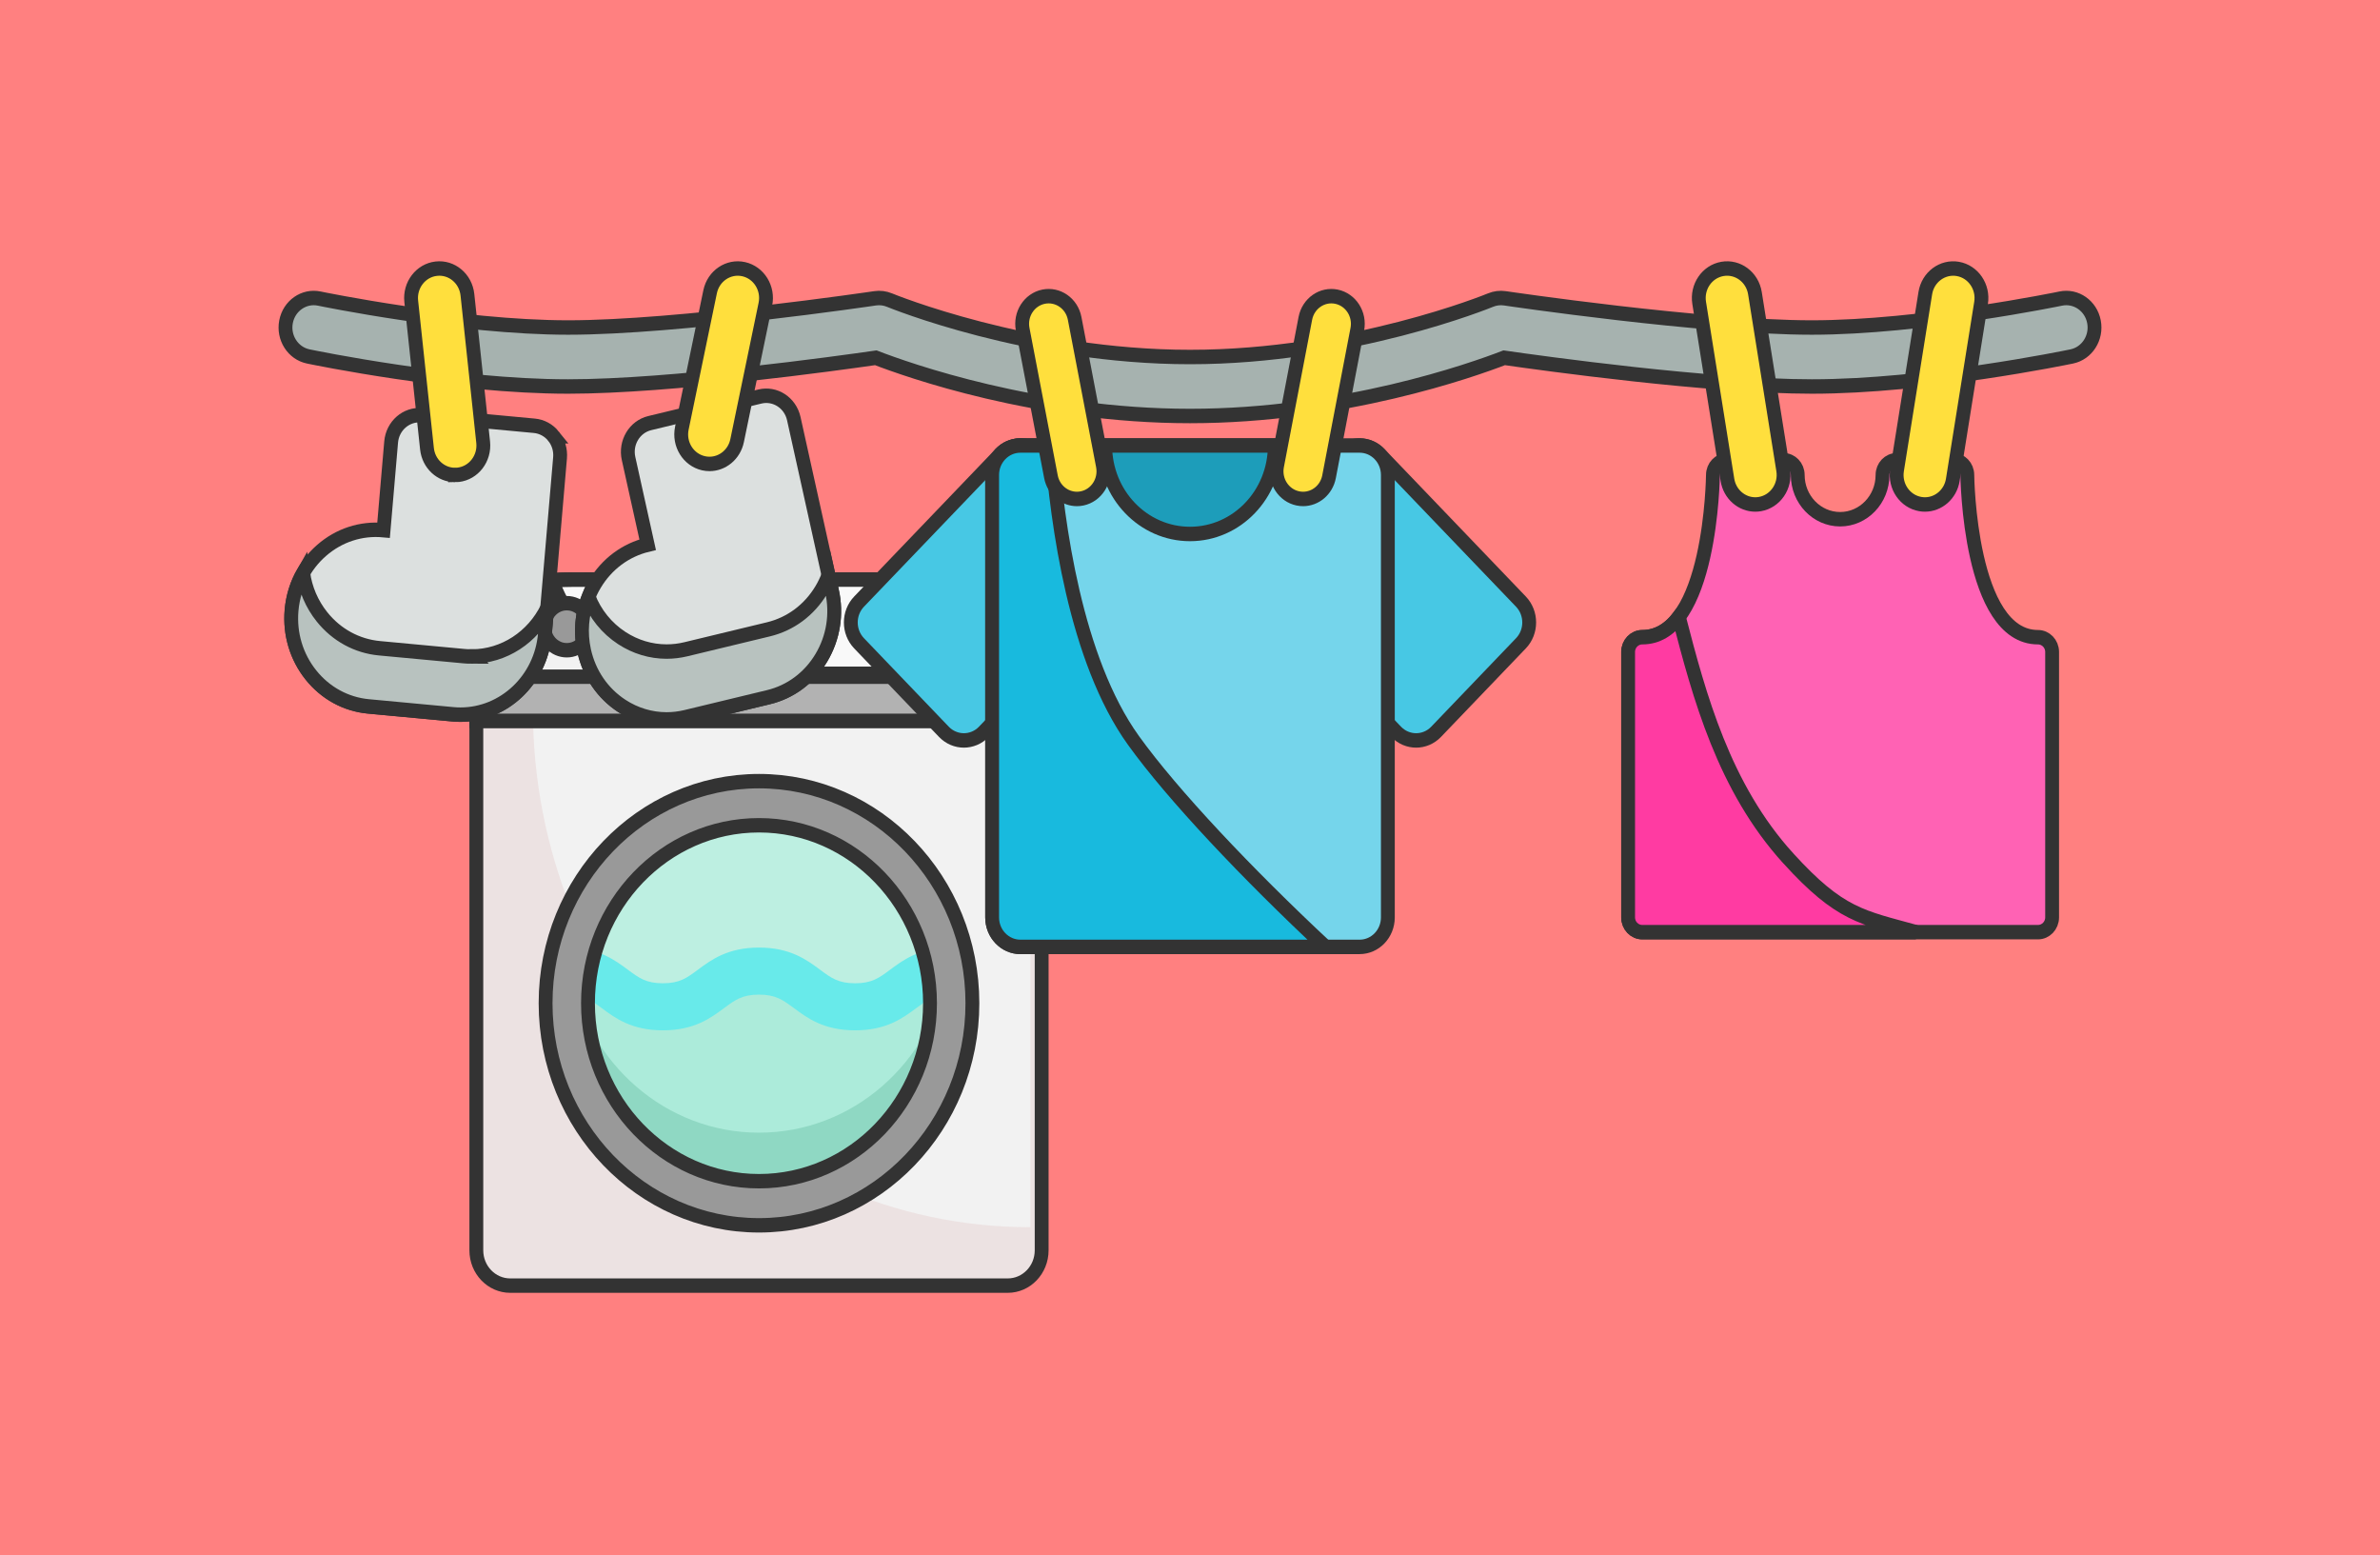<?xml version="1.0" encoding="UTF-8" standalone="no"?>
<svg
   id="Capa_1"
   enable-background="new 0 0 512.003 512.003"
   viewBox="0 0 842 550"
   version="1.1"
   sodipodi:docname="ves-belya-dlya-stirki-kalkulyator-tablica.svg"
   width="842"
   height="550"
   inkscape:version="1.3.2 (091e20e, 2023-11-25, custom)"
   xmlns:inkscape="http://www.inkscape.org/namespaces/inkscape"
   xmlns:sodipodi="http://sodipodi.sourceforge.net/DTD/sodipodi-0.dtd"
   xmlns="http://www.w3.org/2000/svg"
   xmlns:svg="http://www.w3.org/2000/svg">
  <defs
     id="defs18" />
  <sodipodi:namedview
     id="namedview18"
     pagecolor="#505050"
     bordercolor="#ffffff"
     borderopacity="1"
     inkscape:showpageshadow="0"
     inkscape:pageopacity="0"
     inkscape:pagecheckerboard="1"
     inkscape:deskcolor="#505050"
     inkscape:zoom="0.70710678"
     inkscape:cx="458.20519"
     inkscape:cy="217.08178"
     inkscape:window-width="1920"
     inkscape:window-height="1017"
     inkscape:window-x="-8"
     inkscape:window-y="-8"
     inkscape:window-maximized="1"
     inkscape:current-layer="layer3" />
  <g
     inkscape:groupmode="layer"
     id="layer3"
     inkscape:label="Layer 3"
     transform="matrix(0.977,0,0,0.986,15.505,1.739)"
     style="display:inline;fill:#e9c6af;fill-opacity:1">
    <rect
       style="fill:#ff8080;fill-opacity:1;stroke:none;stroke-width:0.3"
       id="rect18"
       width="862.115"
       height="557.834"
       x="-15.875"
       y="-1.764" />
  </g>
  <g
     inkscape:groupmode="layer"
     id="layer2"
     inkscape:label="Layer 2"
     transform="matrix(0.469,0,0,0.488,123.617,339.798)" />
  <g
     inkscape:groupmode="layer"
     id="layer1"
     inkscape:label="Layer 1"
     transform="matrix(1.25,0,0,1.304,320,-33.908)">
    <g
       id="g1"
       style="stroke:#333333;stroke-width:3.916;stroke-dasharray:none;stroke-opacity:1"
       transform="translate(-175.202,-65.167)">
      <path
         d="m 989.666,-33.661 v 418.133 c 0,14.138 -11.462,25.6 -25.6,25.6 H 588.6 c -14.138,0 -25.6,-11.462 -25.6,-25.6 v -418.133 c 0,-37.655 30.501,-68.267 68.267,-68.267 H 921.4 c 37.702,0 68.266,30.564 68.266,68.267 z"
         fill="#ece2e2"
         id="path1-5"
         transform="matrix(0.375,0,0,0.374,-157.108,286.513)"
         style="stroke:#333333;stroke-width:10.452;stroke-dasharray:none;stroke-opacity:1" />
      <path
         d="m 210.821,273.914 v 150.121 c -77.759,0 -140.802,-62.921 -140.802,-140.539 0,-27.216 -0.526,-28.937 1.692,-34.704 3.332,-0.619 -5.15,-0.431 113.509,-0.431 14.14,0 25.6,11.439 25.6,25.553 z"
         fill="#f2f2f2"
         id="path2-8"
         style="stroke:none;stroke-width:3.916;stroke-dasharray:none;stroke-opacity:1" />
      <path
         d="m 989.663,-33.658 v 34.13 h -426.66 v -34.13 c 0,-33.99 24.82,-62.17 57.33,-67.4 7.76,-1.242 -16.205,-0.87 301.07,-0.87 37.7,0 68.26,30.56 68.26,68.27 z"
         fill="#f2f2f2"
         id="path3-1"
         transform="matrix(0.375,0,0,0.374,-157.108,286.513)"
         style="stroke:#333333;stroke-width:10.452;stroke-dasharray:none;stroke-opacity:1" />
      <path
         d="M 989.666,-33.661 H 716.6 c -44.256,0 -81.963,-28.075 -96.267,-67.392 7.729,-1.25 -16.28,-0.875 301.067,-0.875 37.642,0 68.266,30.491 68.266,68.267 z"
         fill="#f9f9f9"
         id="path4-3"
         transform="matrix(0.375,0,0,0.374,-157.108,286.513)"
         style="stroke:#333333;stroke-width:10.452;stroke-dasharray:none;stroke-opacity:1" />
      <path
         d="m 633.133,181.987 c 34.411,0.864 35.04,25.877 70.667,25.877 36.267,0 36.267,-25.909 72.523,-25.909 36.267,0 36.267,25.909 72.544,25.909 35.637,0 36.256,-25.013 70.667,-25.877"
         fill="#a2d0ff"
         id="path5-3"
         transform="matrix(0.375,0,0,0.374,-157.108,286.513)"
         style="stroke:#333333;stroke-width:10.452;stroke-dasharray:none;stroke-opacity:1" />
      <circle
         cx="776.333"
         cy="205.272"
         fill="#bdefe1"
         r="145.067"
         id="circle5"
         transform="matrix(0.375,0,0,0.374,-157.108,286.513)"
         style="stroke:#333333;stroke-width:10.452;stroke-dasharray:none;stroke-opacity:1" />
      <path
         d="m 776.333,350.339 c -89.054,0 -157.534,-79.735 -143.2,-168.352 35.278,1.358 34.979,25.877 70.667,25.877 36.267,0 36.267,-25.909 72.523,-25.909 36.267,0 36.267,25.909 72.544,25.909 35.712,0 35.434,-24.521 70.667,-25.877 14.333,88.616 -54.147,168.352 -143.201,168.352 z"
         fill="#8fd8c3"
         id="path6-4"
         transform="matrix(0.375,0,0,0.374,-157.108,286.513)"
         style="stroke:#333333;stroke-width:10.452;stroke-dasharray:none;stroke-opacity:1" />
      <path
         d="m 918.712,182.019 c -13.024,66.741 -71.819,117.12 -142.379,117.12 -70.56,0 -129.355,-50.379 -142.379,-117.12 33.6,1.227 34.507,25.845 69.845,25.845 36.267,0 36.267,-25.909 72.523,-25.909 36.267,0 36.267,25.909 72.544,25.909 35.35,0 36.246,-24.619 69.846,-25.845 z"
         fill="#acebda"
         id="path7-0"
         transform="matrix(0.375,0,0,0.374,-157.108,286.513)"
         style="stroke:none;stroke-width:10.452;stroke-dasharray:none;stroke-opacity:1" />
      <circle
         cx="631.266"
         cy="-67.795"
         fill="#999999"
         r="17.067"
         id="circle7"
         transform="matrix(0.375,0,0,0.374,-157.108,286.513)"
         style="stroke:#333333;stroke-width:10.452;stroke-dasharray:none;stroke-opacity:1" />
      <circle
         cx="699.533"
         cy="-67.795"
         fill="#999999"
         r="17.067"
         id="circle8"
         transform="matrix(0.375,0,0,0.374,-157.108,286.513)"
         style="stroke:#333333;stroke-width:10.452;stroke-dasharray:none;stroke-opacity:1" />
      <path
         d="M 801.933,-84.861 H 767.8 c -9.426,0 -17.067,7.641 -17.067,17.067 0,9.426 7.641,17.067 17.067,17.067 h 34.133 c 9.426,0 17.067,-7.641 17.067,-17.067 0,-9.426 -7.641,-17.067 -17.067,-17.067 z"
         fill="#4379ff"
         id="path8-2"
         transform="matrix(0.375,0,0,0.374,-157.108,286.513)"
         style="stroke:#333333;stroke-width:10.452;stroke-dasharray:none;stroke-opacity:1" />
      <path
         d="m 848.866,224.929 c -23.609,0 -36.134,-8.945 -46.199,-16.132 -8.24,-5.884 -13.683,-9.772 -26.347,-9.772 -12.655,0 -18.096,3.887 -26.332,9.771 -10.061,7.188 -22.583,16.134 -46.189,16.134 -23.6,0 -36.121,-8.944 -46.183,-16.13 -7.975,-5.697 -13.244,-9.46 -24.916,-9.754 -9.423,-0.238 -16.869,-8.069 -16.631,-17.492 0.238,-9.423 8.078,-16.856 17.492,-16.631 22.134,0.559 34.2,9.177 43.895,16.102 8.239,5.885 13.682,9.772 26.343,9.772 12.665,0 18.108,-3.889 26.346,-9.774 10.059,-7.186 22.579,-16.13 46.174,-16.13 23.601,0 36.123,8.943 46.185,16.129 8.243,5.887 13.689,9.776 26.361,9.776 12.663,0 18.105,-3.888 26.344,-9.773 9.695,-6.924 21.76,-15.542 43.894,-16.101 9.386,-0.235 17.254,7.208 17.492,16.631 0.238,9.423 -7.208,17.254 -16.631,17.492 -11.671,0.294 -16.94,4.057 -24.915,9.754 -10.061,7.185 -22.582,16.128 -46.183,16.128 z"
         fill="#68eaea"
         id="path9-8"
         transform="matrix(0.375,0,0,0.374,-157.108,286.513)"
         style="stroke:none;stroke-width:10.452;stroke-dasharray:none;stroke-opacity:1" />
      <path
         d="m 563.003,-31.528 h 426.66 v 32 h -426.66 z"
         fill="#b2b2b2"
         id="path10-3"
         transform="matrix(0.375,0,0,0.374,-157.108,286.513)"
         style="stroke:#333333;stroke-width:10.452;stroke-dasharray:none;stroke-opacity:1" />
      <path
         d="m 776.333,366.339 c -88.813,0 -161.067,-72.254 -161.067,-161.066 0,-88.812 72.254,-161.067 161.067,-161.067 88.813,0 161.066,72.254 161.066,161.067 0,88.813 -72.253,161.066 -161.066,161.066 z m 0,-290.134 c -71.167,0 -129.067,57.899 -129.067,129.067 0,71.168 57.899,129.066 129.067,129.066 71.167,0 129.066,-57.899 129.066,-129.066 0,-71.167 -57.899,-129.067 -129.066,-129.067 z"
         fill="#999999"
         id="path11-8"
         transform="matrix(0.375,0,0,0.374,-157.108,286.513)"
         style="stroke:#333333;stroke-width:10.452;stroke-dasharray:none;stroke-opacity:1" />
      <path
         d="m 256.001,204.003 c -43.387,0 -79.966,-12.474 -88.927,-15.792 -10.571,1.463 -57.978,7.792 -87.073,7.792 -32.419,0 -71.904,-7.822 -73.569,-8.155 -4.332,-0.867 -7.142,-5.081 -6.275,-9.413 0.867,-4.332 5.078,-7.144 9.413,-6.277 0.393,0.079 39.62,7.845 70.432,7.845 31.072,0 86.314,-7.84 86.869,-7.919 1.386,-0.198 2.801,-0.029 4.103,0.492 0.382,0.152 39.25,15.428 85.029,15.428 45.779,0 84.646,-15.275 85.034,-15.43 1.297,-0.518 2.713,-0.69 4.097,-0.49 0.555,0.079 55.812,7.919 86.869,7.919 30.851,0 70.039,-7.766 70.431,-7.845 4.334,-0.868 8.547,1.943 9.414,6.276 0.866,4.333 -1.943,8.547 -6.275,9.414 -1.665,0.333 -41.15,8.155 -73.569,8.155 -29.096,0 -76.502,-6.329 -87.073,-7.792 -8.964,3.318 -45.543,15.792 -88.93,15.792 z"
         fill="#a6b2af"
         id="path1"
         style="stroke:#333333;stroke-width:3.916;stroke-dasharray:none;stroke-opacity:1" />
      <path
         d="m 496.001,264.003 c -19.418,0 -20,-43.562 -20,-44.002 -0.002,-2.208 -1.792,-3.998 -4,-3.998 h -16 c -2.209,0 -4,1.791 -4,4 0,6.617 -5.383,12 -12,12 -6.617,0 -12,-5.383 -12,-12 0,-2.209 -1.791,-4 -4,-4 h -16 c -2.209,0 -4,1.791 -4,4 0,0.44 -0.544,44 -20,44 -2.209,0 -4,1.791 -4,4 v 72 c 0,2.209 1.791,4 4,4 h 112 c 2.209,0 4,-1.791 4,-4 v -72 c 0,-2.209 -1.791,-4 -4,-4 z"
         fill="#ff62b4"
         id="path2"
         style="stroke:#333333;stroke-width:3.916;stroke-dasharray:none;stroke-opacity:1" />
      <path
         d="m 464.011,228.004 c -0.438,0 -0.88,-0.036 -1.325,-0.11 -4.358,-0.727 -7.302,-4.848 -6.576,-9.206 l 8,-48 c 0.727,-4.359 4.855,-7.298 9.207,-6.576 4.358,0.727 7.302,4.848 6.576,9.206 l -8,48 c -0.653,3.913 -4.042,6.686 -7.882,6.686 z"
         fill="#ffdf3d"
         id="path3"
         style="stroke:#333333;stroke-width:3.916;stroke-dasharray:none;stroke-opacity:1" />
      <path
         d="m 415.991,228.004 c -3.84,0 -7.229,-2.773 -7.882,-6.687 l -8,-48 c -0.726,-4.358 2.218,-8.479 6.576,-9.206 4.358,-0.728 8.48,2.217 9.207,6.576 l 8,48 c 0.726,4.358 -2.218,8.479 -6.576,9.206 -0.445,0.075 -0.888,0.111 -1.325,0.111 z"
         fill="#ffdf3d"
         id="path4"
         style="stroke:#333333;stroke-width:3.916;stroke-dasharray:none;stroke-opacity:1" />
      <path
         d="m 425.349,324.003 c -18.278,-19.254 -25.181,-44.034 -30.998,-65.481 -2.654,3.338 -6.037,5.481 -10.35,5.481 -2.209,0 -4,1.791 -4,4 v 72 c 0,2.209 1.791,4 4,4 h 77.449 c -15.232,-4.044 -21.449,-4.566 -36.101,-20 z"
         fill="#ff3ba2"
         id="path5"
         style="stroke:#333333;stroke-width:3.916;stroke-dasharray:none;stroke-opacity:1" />
      <path
         d="m 75.882,209.498 c -1.36,-1.628 -3.312,-2.649 -5.425,-2.838 l -31.873,-2.854 c -4.4,-0.386 -8.287,2.854 -8.682,7.255 l -2.141,23.904 c -6.381,-0.569 -12.61,1.377 -17.53,5.488 -4.919,4.111 -7.943,9.891 -8.515,16.276 -0.572,6.385 1.377,12.61 5.488,17.53 4.11,4.919 9.891,7.943 16.276,8.515 l 23.905,2.141 c 0.725,0.065 1.444,0.097 2.158,0.097 12.274,-10e-4 22.771,-9.405 23.887,-21.861 l 4.281,-47.809 c 0.19,-2.114 -0.468,-4.216 -1.829,-5.844 z"
         fill="#dce0df"
         id="path6"
         style="stroke:#333333;stroke-width:3.916;stroke-dasharray:none;stroke-opacity:1" />
      <path
         d="m 52.674,269.239 c -0.714,0 -1.434,-0.032 -2.158,-0.097 l -23.905,-2.141 c -6.385,-0.572 -12.166,-3.596 -16.276,-8.515 -2.89,-3.458 -4.706,-7.564 -5.334,-11.915 -1.826,3.056 -2.957,6.507 -3.284,10.157 -0.572,6.385 1.377,12.61 5.488,17.53 4.11,4.919 9.891,7.943 16.276,8.515 l 23.905,2.141 c 0.725,0.065 1.444,0.097 2.158,0.097 12.274,-0.001 22.771,-9.405 23.887,-21.861 l 0.633,-7.064 c -4.006,7.878 -12.199,13.152 -21.39,13.153 z"
         fill="#b8c2bf"
         id="path7"
         style="stroke:#333333;stroke-width:3.916;stroke-dasharray:none;stroke-opacity:1" />
      <path
         d="m 47.991,220.003 c -4.022,0 -7.485,-3.024 -7.941,-7.115 l -4.457,-40.002 c -0.489,-4.391 2.674,-8.347 7.065,-8.836 4.398,-0.493 8.348,2.674 8.836,7.065 l 4.457,40.002 c 0.489,4.391 -2.674,8.347 -7.065,8.836 -0.3,0.034 -0.599,0.05 -0.895,0.05 z"
         fill="#ffdf3d"
         id="path8"
         style="stroke:#333333;stroke-width:3.916;stroke-dasharray:none;stroke-opacity:1" />
      <path
         d="m 154.681,251.479 -10.816,-46.765 c -0.996,-4.304 -5.29,-6.988 -9.597,-5.992 l -31.177,7.211 c -4.305,0.996 -6.987,5.292 -5.992,9.597 l 5.408,23.382 c -6.246,1.445 -11.555,5.235 -14.95,10.673 -3.395,5.438 -4.469,11.873 -3.024,18.118 1.445,6.246 5.235,11.555 10.673,14.95 3.86,2.41 8.223,3.65 12.664,3.65 1.815,0 3.643,-0.207 5.455,-0.626 l 23.383,-5.408 c 6.246,-1.445 11.555,-5.235 14.95,-10.673 3.393,-5.437 4.467,-11.872 3.023,-18.117 z"
         fill="#dce0df"
         id="path9"
         style="stroke:#333333;stroke-width:3.916;stroke-dasharray:none;stroke-opacity:1" />
      <path
         d="m 153.68,247.151 c -0.542,1.392 -1.215,2.745 -2.023,4.04 -3.395,5.438 -8.705,9.228 -14.95,10.673 l -23.383,5.408 c -1.812,0.419 -3.64,0.626 -5.455,0.626 -4.44,0 -8.803,-1.24 -12.664,-3.65 -4.302,-2.686 -7.551,-6.582 -9.444,-11.181 -1.929,4.603 -2.375,9.678 -1.228,14.636 1.445,6.246 5.235,11.555 10.673,14.95 3.86,2.41 8.223,3.65 12.664,3.65 1.815,0 3.643,-0.207 5.455,-0.626 l 23.383,-5.408 c 6.246,-1.445 11.555,-5.235 14.95,-10.673 3.395,-5.438 4.469,-11.873 3.024,-18.118 z"
         fill="#b8c2bf"
         id="path10"
         style="stroke:#333333;stroke-width:3.916;stroke-dasharray:none;stroke-opacity:1" />
      <path
         d="m 120.009,217.004 c -0.56,0 -1.128,-0.059 -1.698,-0.182 -4.318,-0.934 -7.063,-5.191 -6.129,-9.51 l 7.999,-37.001 c 0.934,-4.318 5.193,-7.06 9.51,-6.129 4.318,0.934 7.063,5.191 6.129,9.51 l -7.999,37.001 c -0.811,3.749 -4.127,6.311 -7.812,6.311 z"
         fill="#ffdf3d"
         id="path11"
         style="stroke:#333333;stroke-width:3.916;stroke-dasharray:none;stroke-opacity:1" />
      <path
         d="m 349.659,254.346 -40,-40 c -2.289,-2.288 -5.729,-2.971 -8.719,-1.734 -2.989,1.238 -4.938,4.155 -4.938,7.391 v 48 c 0,2.122 0.843,4.157 2.343,5.657 l 16,16 c 1.563,1.562 3.609,2.343 5.657,2.343 2.048,0 4.095,-0.781 5.657,-2.343 l 24,-24 c 3.124,-3.124 3.124,-8.19 0,-11.314 z"
         fill="#47c8e4"
         id="path12"
         style="stroke:#333333;stroke-width:3.916;stroke-dasharray:none;stroke-opacity:1" />
      <path
         d="m 211.063,212.612 c -2.992,-1.239 -6.43,-0.553 -8.719,1.734 l -40,40 c -3.124,3.124 -3.124,8.189 0,11.313 l 24,24 c 1.563,1.562 3.609,2.343 5.657,2.343 2.048,0 4.095,-0.781 5.657,-2.343 l 16,-16 c 1.5,-1.5 2.343,-3.535 2.343,-5.657 v -48 c 0,-3.235 -1.949,-6.152 -4.938,-7.39 z"
         fill="#47c8e4"
         id="path13"
         style="stroke:#333333;stroke-width:3.916;stroke-dasharray:none;stroke-opacity:1" />
      <path
         d="m 304.001,212.003 h -96 c -4.418,0 -8,3.582 -8,8 v 120 c 0,4.418 3.582,8 8,8 h 96 c 4.418,0 8,-3.582 8,-8 v -120 c 0,-4.418 -3.582,-8 -8,-8 z"
         fill="#75d5eb"
         id="path14"
         style="stroke:#333333;stroke-width:3.916;stroke-dasharray:none;stroke-opacity:1" />
      <path
         d="m 208.001,348.003 h 86.351 c -22.047,-19.722 -43.294,-41.257 -54.351,-56 -16.454,-21.938 -21.627,-58.915 -23.253,-80 h -8.747 c -4.418,0 -8,3.582 -8,8 v 120 c 0,4.419 3.582,8 8,8 z"
         fill="#18bade"
         id="path15"
         style="stroke:#333333;stroke-width:3.916;stroke-dasharray:none;stroke-opacity:1" />
      <path
         d="m 256.001,236.003 c 13.255,0 24,-10.745 24,-24 h -48 c 0,13.255 10.745,24 24,24 z"
         fill="#1d9dba"
         id="path16"
         style="stroke:#333333;stroke-width:3.916;stroke-dasharray:none;stroke-opacity:1" />
      <g
         fill="#ffdf3d"
         id="g18"
         style="stroke:#333333;stroke-width:3.916;stroke-dasharray:none;stroke-opacity:1">
        <path
           d="m 223.993,226.504 c -3.502,0 -6.633,-2.465 -7.347,-6.031 l -8,-40 c -0.812,-4.062 1.822,-8.013 5.884,-8.825 4.062,-0.809 8.013,1.823 8.825,5.884 l 8,40 c 0.812,4.062 -1.822,8.013 -5.884,8.825 -0.495,0.099 -0.99,0.147 -1.478,0.147 z"
           id="path17"
           style="stroke:#333333;stroke-width:3.916;stroke-dasharray:none;stroke-opacity:1" />
        <path
           d="m 288.009,226.504 c -0.487,0 -0.982,-0.048 -1.479,-0.147 -4.062,-0.813 -6.696,-4.764 -5.884,-8.825 l 8,-40 c 0.812,-4.061 4.766,-6.693 8.825,-5.884 4.062,0.813 6.696,4.764 5.884,8.825 l -8,40 c -0.712,3.566 -3.844,6.031 -7.346,6.031 z"
           id="path18"
           style="stroke:#333333;stroke-width:3.916;stroke-dasharray:none;stroke-opacity:1" />
      </g>
    </g>
  </g>
</svg>
